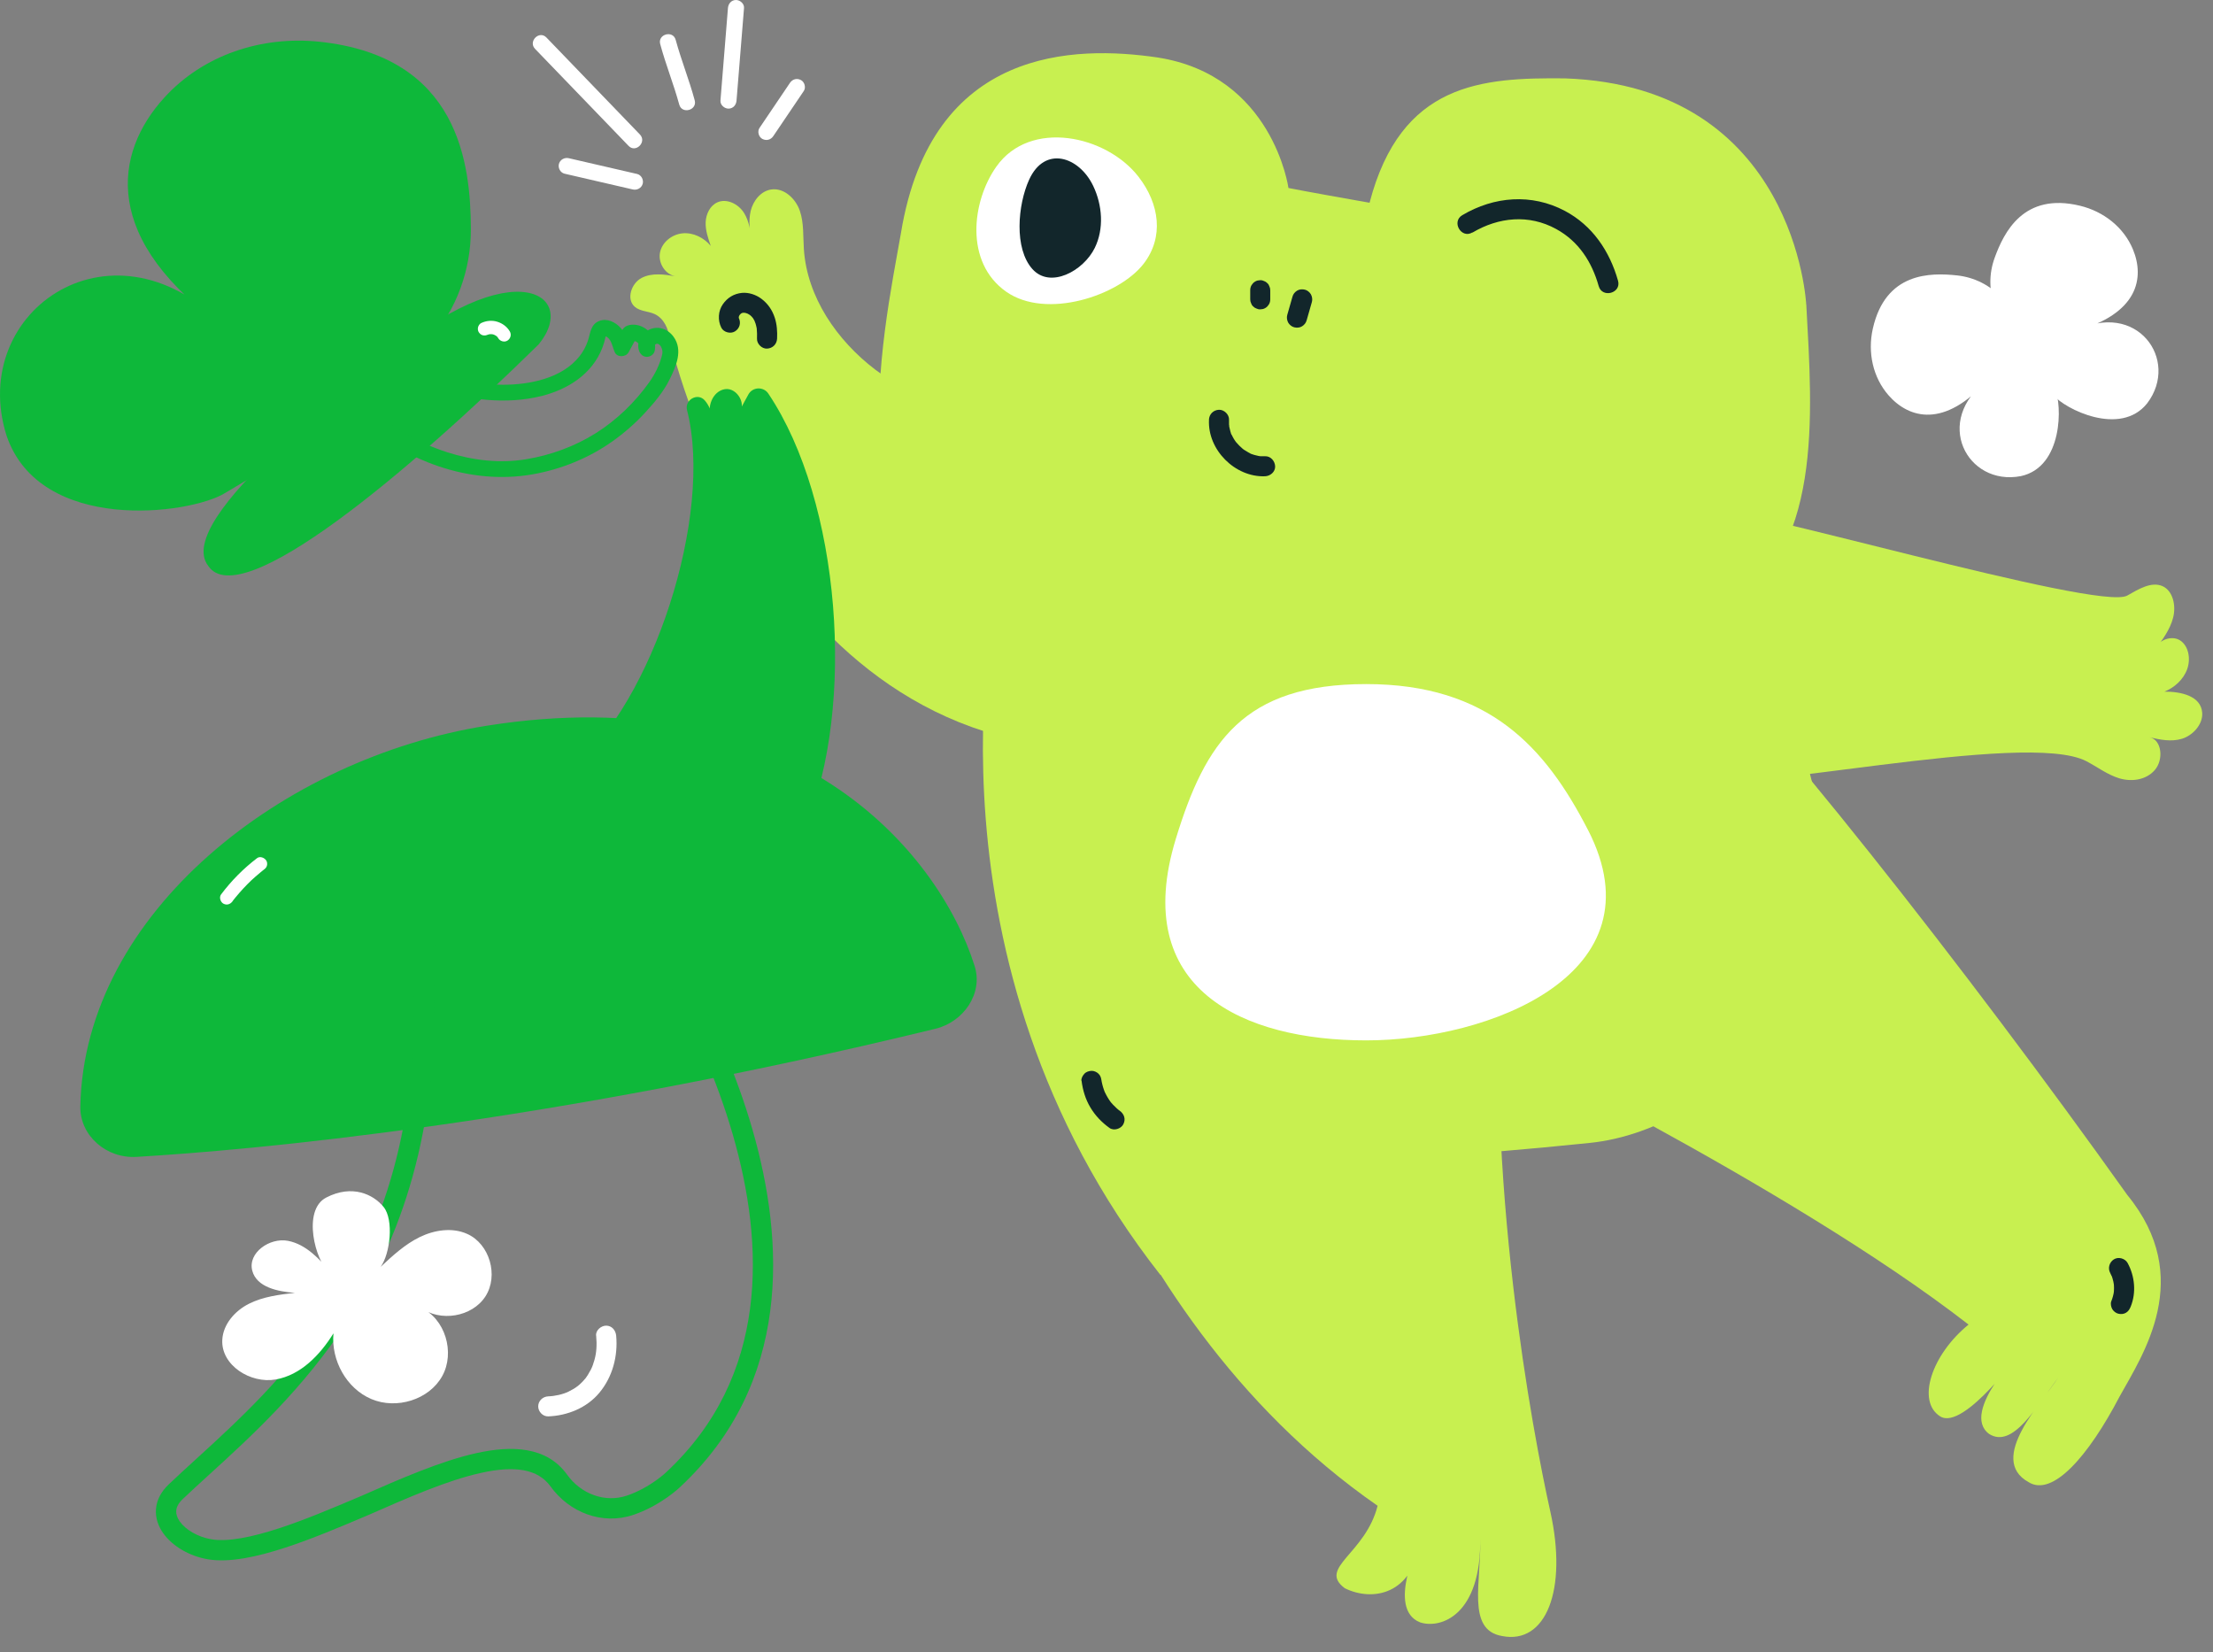 <?xml version="1.0" encoding="utf-8"?>
<svg xmlns="http://www.w3.org/2000/svg" fill="none" height="100%" overflow="visible" preserveAspectRatio="none" style="display: block;" viewBox="0 0 142 106" width="100%">
<rect x="0" y="0" width="142" height="106" fill="#808080" stroke="none"/>
<g clip-path="url(#clip0_0_583)" id="__1">
<path d="M70.645 48.057L68.498 30.068C65.539 29.16 58.624 25.592 56.163 23.716C53.702 21.84 51.782 19.06 51.581 15.976C51.525 15.154 51.589 14.306 51.323 13.526C51.057 12.747 50.314 12.04 49.493 12.156C48.823 12.25 48.329 12.875 48.17 13.53C48.011 14.186 48.119 14.876 48.226 15.539C48.162 14.884 48.089 14.203 47.732 13.646C47.376 13.089 46.646 12.717 46.04 12.978C45.559 13.188 45.301 13.736 45.28 14.254C45.259 14.773 45.435 15.282 45.606 15.775C45.168 15.248 44.481 14.905 43.798 14.97C43.115 15.034 42.471 15.544 42.347 16.216C42.222 16.889 42.703 17.642 43.382 17.732C42.639 17.604 41.836 17.484 41.17 17.831C40.504 18.178 40.165 19.206 40.74 19.69C41.084 19.981 41.591 19.96 42.003 20.148C42.592 20.418 42.896 21.09 42.965 21.729C42.965 21.729 48.737 48.053 70.641 48.053L70.645 48.057Z" fill="#C8F050" id="Vector"/>
<path d="M64.414 27.438C64.414 27.438 67.313 44.862 70.779 58.735C72.226 64.522 77.156 68.775 83.096 69.469C85.252 74.184 85.252 75.041 102.002 73.328C110.751 72.433 118.924 62.5 117.137 53.912C115.35 45.329 111.751 34.753 107.156 27.438C95.641 25.857 64.414 27.438 64.414 27.438Z" fill="#C8F050" id="Vector_2"/>
<path d="M94.98 98.655C95.066 101.465 94.074 104.578 96.384 104.964C99.193 105.525 100.602 102.017 99.477 96.972C98.351 91.926 95.259 75.586 96.384 59.892C87.395 57.091 65.672 60.406 65.672 60.406C65.672 60.406 69.988 83.831 88.396 96.608C87.61 99.713 84.535 100.587 86.291 101.897C88.048 102.771 90.681 102.334 91.119 98.835C91.119 98.835 88.924 103.212 91.119 104.086C92.433 104.523 95.066 103.649 94.98 98.65V98.655Z" fill="#C8F050" id="Vector_3"/>
<path d="M94.198 66.076C94.198 66.076 114.805 76.047 126.315 84.982C123.935 86.918 122.965 89.908 124.494 90.872C126.023 91.835 129.811 86.541 129.811 86.541C129.811 86.541 125.739 90.593 127.633 91.998C129.162 92.962 130.652 90.276 132.065 88.387C131.099 89.912 127.47 93.604 130.167 95.091C131.696 96.054 133.994 93.45 136.008 89.595C137.498 86.905 140.848 81.971 136.502 76.669C126.349 62.397 112.503 44.78 106.911 39.756C105.283 55.814 94.198 66.076 94.198 66.076Z" fill="#C8F050" id="Vector_4"/>
<path d="M107.151 50.199C111.472 51.055 129.987 46.806 133.874 48.837C134.578 49.205 135.222 49.702 135.982 49.933C136.743 50.164 137.688 50.07 138.267 49.402C138.847 48.734 138.714 47.458 137.932 47.303C138.607 47.458 139.315 47.607 140.007 47.398C140.698 47.188 141.355 46.485 141.308 45.736C141.235 44.631 139.917 44.369 138.886 44.374C139.513 44.121 140.097 43.611 140.342 42.934C140.587 42.258 140.428 41.435 139.891 41.088C139.354 40.741 138.478 41.041 138.246 41.718C138.74 41.075 139.247 40.403 139.444 39.615C139.642 38.827 139.418 37.893 138.753 37.602C138.044 37.294 137.219 37.799 136.498 38.21C134.681 39.255 110.939 32.214 108.947 32.569" fill="#C8F050" id="Vector_5"/>
<path d="M115.9 19.548C115.9 19.548 115.239 5.534 100.404 5.028C95.104 4.977 89.899 5.285 87.88 13.008C83.624 12.258 82.675 12.061 82.675 12.061C82.675 12.061 81.683 4.84 74.279 3.688C68.988 2.912 59.771 2.985 57.812 14.948C56.679 21.424 53.105 37.319 64.731 39.958C73.579 42.163 98.884 45.029 110.609 39.379C117.012 35.477 116.291 26.714 115.904 19.552L115.9 19.548Z" fill="#C8F050" id="Vector_6"/>
<path d="M73.055 11.341C74.403 13.08 74.7 15.213 73.385 16.918C71.809 18.965 67.136 20.529 64.555 18.709C61.888 16.828 62.356 12.922 63.932 10.69C66.101 7.619 70.993 8.677 73.055 11.341Z" fill="white" id="Vector_7"/>
<path d="M70.143 11.92C70.736 13.153 70.852 14.678 70.246 15.907C69.52 17.385 67.394 18.541 66.248 17.265C65.058 15.942 65.303 13.145 66.033 11.534C67.038 9.32 69.237 10.035 70.143 11.92Z" fill="#12262B" id="Vector_8"/>
<path d="M128.019 19.698C127.62 18.683 127.616 17.566 127.989 16.542C128.582 14.914 129.836 12.319 133.47 13.201C134.973 13.565 136.27 14.572 136.862 15.998C137.618 17.818 137.215 20.14 133.147 21.253C137.082 19.21 139.895 23.078 137.777 25.875C136.055 28.042 132.473 26.226 131.777 25.365C131.215 24.671 128.96 22.093 128.019 19.698Z" fill="white" id="Vector_9"/>
<path d="M128.419 19.094C127.685 18.289 126.676 17.792 125.594 17.672C123.867 17.484 120.981 17.458 120.169 21.099C119.834 22.606 120.169 24.208 121.187 25.369C122.488 26.847 124.76 27.515 127.556 24.367C123.983 26.984 126.216 31.211 129.669 30.547C132.384 29.965 132.328 25.96 131.86 24.954C131.482 24.144 130.159 20.987 128.424 19.086L128.419 19.094Z" fill="white" id="Vector_10"/>
<g id="Group 2007692024">
<path d="M27.573 21.828C29.299 19.853 30.223 17.313 30.214 14.692C30.197 10.525 29.467 3.624 20.504 2.678C16.793 2.288 13.035 3.517 10.531 6.276C7.336 9.792 6.357 15.386 14.676 21.203C7.417 13.39 -2.113 19.879 0.417 27.94C2.56 34.253 12.155 33.028 14.435 31.636C16.278 30.514 23.489 26.497 27.573 21.828Z" fill="#0EB83A" id="Vector_11"/>
<path d="M23.557 24.085C23.557 24.085 10.999 33.247 13.357 36.301C15.418 39.398 26.241 30.279 34.569 22.089C37.3 18.74 32.511 15.801 23.557 24.089V24.085Z" fill="#0EB83A" id="Vector_12"/>
<path d="M27.822 24.972C30.064 25.64 32.439 25.978 34.741 25.409C36.442 24.985 37.988 24.004 38.645 22.329C38.735 22.098 38.804 21.862 38.855 21.622C38.907 21.383 38.864 21.592 38.799 21.545C38.774 21.528 38.941 21.614 38.958 21.627C39.259 21.845 39.289 22.244 39.448 22.599C39.607 22.954 40.165 22.916 40.337 22.599L40.852 21.648L40.543 21.884C40.741 21.819 41.063 22.004 41.011 22.244H42.003C41.978 22.179 41.956 22.171 42.055 22.098C42.145 22.034 42.201 22.042 42.287 22.098C42.386 22.166 42.441 22.282 42.476 22.393C42.497 22.458 42.506 22.518 42.506 22.582C42.506 22.599 42.502 22.749 42.506 22.668C42.51 22.599 42.489 22.749 42.489 22.745C42.343 23.37 42.038 23.991 41.668 24.514C40.745 25.807 39.581 26.942 38.233 27.79C36.884 28.638 35.342 29.204 33.753 29.465C32.065 29.743 30.339 29.538 28.72 29.024C26.86 28.433 25.129 27.418 23.703 26.085C23.218 25.631 22.488 26.36 22.973 26.814C25.924 29.568 30.111 31.135 34.148 30.437C35.991 30.116 37.777 29.396 39.302 28.313C40.066 27.769 40.775 27.152 41.406 26.462C41.995 25.824 42.579 25.126 42.965 24.346C43.378 23.511 43.842 22.471 43.223 21.61C42.862 21.108 42.24 20.877 41.66 21.147C41.157 21.383 40.805 21.974 41.011 22.518C41.093 22.732 41.269 22.895 41.51 22.895C41.724 22.895 41.96 22.736 42.008 22.518C42.154 21.819 41.746 21.147 41.076 20.907C40.771 20.796 40.29 20.779 40.041 21.027C39.912 21.155 39.834 21.361 39.749 21.52L39.444 22.081H40.333C40.367 22.154 40.324 22.051 40.316 22.034C40.303 21.991 40.285 21.948 40.273 21.905C40.247 21.832 40.225 21.764 40.2 21.691C40.109 21.455 40.002 21.237 39.834 21.048C39.508 20.676 38.963 20.402 38.469 20.586C37.88 20.804 37.889 21.387 37.713 21.892C37.593 22.239 37.408 22.578 37.18 22.864C36.055 24.282 33.981 24.685 32.267 24.685C30.845 24.685 29.454 24.389 28.097 23.987C27.461 23.798 27.186 24.788 27.822 24.976V24.972Z" fill="#0EB83A" id="Vector_13"/>
</g>
<path d="M8.757 74.223C16.02 73.791 34.771 72.15 60.02 66.004C61.841 65.563 63.091 63.734 62.541 61.986C60.214 54.576 50.834 43.453 31.224 46.562C18.202 48.627 5.416 58.534 5.154 70.972C5.115 72.861 6.825 74.339 8.757 74.223Z" fill="#0EB83A" id="Vector_14"/>
<path d="M77.577 26.929C77.474 28.852 79.248 30.634 81.176 30.556C81.511 30.544 81.838 30.27 81.821 29.914C81.803 29.576 81.537 29.259 81.176 29.271C81.078 29.271 80.979 29.271 80.88 29.271C80.837 29.271 80.799 29.263 80.756 29.259C80.945 29.267 80.79 29.259 80.743 29.25C80.653 29.233 80.567 29.212 80.481 29.186C80.442 29.173 80.399 29.16 80.36 29.147C80.335 29.139 80.309 29.13 80.283 29.117C80.219 29.092 80.232 29.096 80.322 29.134C80.309 29.156 79.884 28.895 79.845 28.869C79.824 28.852 79.751 28.817 79.742 28.796C79.815 28.856 79.828 28.86 79.772 28.817L79.738 28.792C79.66 28.727 79.592 28.663 79.519 28.59C79.454 28.526 79.394 28.458 79.334 28.389C79.231 28.265 79.394 28.475 79.317 28.372C79.291 28.338 79.269 28.303 79.244 28.269C79.188 28.188 79.136 28.102 79.094 28.017C79.072 27.978 79.055 27.944 79.038 27.905C79.029 27.888 79.02 27.867 79.012 27.849C78.99 27.807 78.999 27.824 79.033 27.905C78.999 27.914 78.887 27.434 78.879 27.387C78.874 27.361 78.87 27.331 78.866 27.305C78.857 27.237 78.857 27.25 78.87 27.353C78.883 27.34 78.862 27.246 78.862 27.228C78.857 27.13 78.857 27.031 78.862 26.933C78.879 26.599 78.552 26.278 78.217 26.29C77.852 26.308 77.59 26.573 77.573 26.933L77.577 26.929Z" fill="#12262B" id="Vector_15"/>
<path d="M80.222 18.619V19.206C80.222 19.296 80.24 19.377 80.278 19.454C80.304 19.536 80.347 19.604 80.412 19.66C80.472 19.724 80.54 19.767 80.618 19.793C80.695 19.831 80.777 19.852 80.867 19.848L81.038 19.827C81.146 19.797 81.24 19.741 81.322 19.66L81.421 19.531C81.481 19.433 81.507 19.321 81.507 19.206V18.619C81.507 18.529 81.49 18.448 81.451 18.371C81.425 18.289 81.382 18.221 81.318 18.165C81.258 18.101 81.189 18.058 81.112 18.032C81.034 17.994 80.953 17.972 80.862 17.977L80.691 17.998C80.583 18.028 80.489 18.084 80.407 18.165L80.308 18.294C80.248 18.392 80.222 18.503 80.222 18.619Z" fill="#12262B" id="Vector_16"/>
<path d="M82.933 19.034C82.821 19.424 82.71 19.813 82.598 20.207C82.551 20.366 82.581 20.559 82.662 20.704C82.74 20.837 82.894 20.965 83.049 21C83.212 21.038 83.397 21.03 83.547 20.936C83.697 20.841 83.796 20.717 83.843 20.55C83.955 20.16 84.067 19.77 84.178 19.377C84.226 19.218 84.195 19.025 84.114 18.88C84.037 18.747 83.882 18.618 83.727 18.584C83.564 18.546 83.379 18.554 83.229 18.648C83.079 18.743 82.98 18.867 82.933 19.034Z" fill="#12262B" id="Vector_17"/>
<path d="M94.481 14.923C96.165 13.925 98.106 13.736 99.85 14.691C101.293 15.479 102.143 16.799 102.582 18.354C102.805 19.15 104.05 18.812 103.823 18.011C103.286 16.109 102.178 14.464 100.404 13.526C98.278 12.404 95.877 12.593 93.829 13.805C93.116 14.229 93.764 15.338 94.477 14.914L94.481 14.923Z" fill="#12262B" id="Vector_18"/>
<path d="M31.314 21.467C31.314 21.467 31.344 21.454 31.361 21.446L31.258 21.489C31.331 21.459 31.404 21.442 31.481 21.429L31.365 21.446C31.455 21.437 31.541 21.437 31.631 21.446L31.515 21.429C31.606 21.442 31.692 21.467 31.773 21.502L31.67 21.459C31.752 21.493 31.829 21.54 31.898 21.592L31.812 21.523C31.872 21.57 31.928 21.626 31.975 21.686L31.906 21.6C31.928 21.63 31.949 21.664 31.971 21.699C32.082 21.891 32.361 21.977 32.559 21.853C32.757 21.729 32.834 21.476 32.714 21.266C32.538 20.962 32.241 20.744 31.906 20.641C31.571 20.538 31.202 20.572 30.875 20.726C30.781 20.769 30.704 20.889 30.678 20.983C30.648 21.086 30.661 21.223 30.721 21.313C30.781 21.403 30.867 21.485 30.979 21.51C31.099 21.536 31.202 21.519 31.309 21.467H31.314Z" fill="white" id="Vector_19"/>
<path d="M63.911 38.455C63.911 38.455 58.646 61.648 74.442 81.775C87.112 82.516 90.238 74.772 90.238 74.772L74.004 35.829L63.911 38.455Z" fill="#C8F050" id="Vector_20"/>
<path d="M101.899 53.252C106.657 62.508 95.525 66.749 87.662 66.749C79.798 66.749 72.488 63.493 75.447 53.822C77.345 47.611 79.798 43.889 87.662 43.889C95.525 43.889 99.163 47.932 101.899 53.256V53.252Z" fill="white" id="Vector_21"/>
<path d="M69.4 69.337C69.477 69.945 69.649 70.523 69.967 71.054C70.284 71.585 70.701 72.013 71.195 72.369C71.47 72.566 71.925 72.425 72.076 72.138C72.252 71.804 72.136 71.469 71.844 71.26C71.818 71.243 71.792 71.221 71.766 71.204C71.698 71.157 71.869 71.285 71.805 71.234C71.762 71.195 71.715 71.161 71.672 71.123C71.586 71.046 71.504 70.964 71.423 70.879C71.384 70.836 71.345 70.793 71.307 70.75C71.29 70.728 71.268 70.694 71.247 70.677C71.268 70.69 71.328 70.784 71.277 70.716C71.204 70.617 71.135 70.514 71.075 70.412C71.015 70.313 70.963 70.21 70.912 70.108C70.899 70.086 70.89 70.06 70.877 70.039C70.843 69.966 70.933 70.176 70.89 70.069C70.869 70.013 70.847 69.962 70.83 69.906C70.791 69.799 70.761 69.688 70.731 69.572C70.718 69.516 70.705 69.461 70.692 69.401C70.68 69.341 70.654 69.135 70.68 69.345C70.658 69.169 70.624 69.024 70.491 68.891C70.379 68.78 70.194 68.694 70.035 68.703C69.876 68.711 69.696 68.763 69.58 68.891C69.473 69.007 69.37 69.182 69.391 69.345L69.4 69.337Z" fill="#12262B" id="Vector_22"/>
<path d="M135.407 81.676C135.442 81.736 135.467 81.83 135.51 81.882C135.472 81.787 135.463 81.77 135.489 81.835L135.502 81.869C135.519 81.912 135.532 81.95 135.545 81.993C135.592 82.143 135.626 82.297 135.648 82.456L135.626 82.284C135.656 82.524 135.656 82.764 135.626 83.004L135.648 82.832C135.618 83.059 135.557 83.278 135.472 83.492C135.411 83.638 135.463 83.86 135.536 83.989C135.609 84.117 135.768 84.25 135.923 84.284C136.086 84.323 136.27 84.314 136.421 84.22C136.571 84.126 136.648 84.002 136.717 83.835C137.086 82.935 136.983 81.873 136.52 81.029C136.356 80.734 135.927 80.614 135.639 80.798C135.351 80.982 135.235 81.363 135.407 81.676Z" fill="#12262B" id="Vector_23"/>
<path d="M36.703 49.317C41.879 45.094 45.804 33.067 44.086 26.317C43.914 25.648 44.773 25.169 45.224 25.691C45.508 26.021 45.684 26.445 45.658 26.882C45.315 26.145 45.718 25.091 46.521 24.967C47.325 24.843 47.99 26.059 47.342 26.552L48.02 25.31C48.291 24.817 48.987 24.787 49.3 25.25C53.956 32.189 54.913 45.312 51.697 53.031" fill="#0EB83A" id="Vector_24"/>
<g id="Group">
<path d="M47.26 6.455C47.419 4.476 47.582 2.493 47.741 0.514C47.763 0.236 47.488 0 47.226 0C46.929 0 46.732 0.236 46.71 0.514C46.551 2.493 46.388 4.476 46.229 6.455C46.208 6.733 46.483 6.969 46.745 6.969C47.041 6.969 47.239 6.733 47.26 6.455Z" fill="white" id="Vector_25"/>
<path d="M44.576 6.434C44.224 5.127 43.712 3.864 43.356 2.557C43.184 1.919 42.188 2.189 42.364 2.831C42.716 4.138 43.227 5.401 43.584 6.708C43.755 7.346 44.752 7.076 44.576 6.434Z" fill="white" id="Vector_26"/>
<path d="M41.063 8.631C39.061 6.558 37.064 4.485 35.063 2.407C34.603 1.928 33.873 2.656 34.333 3.136C36.334 5.209 38.331 7.282 40.333 9.359C40.792 9.839 41.522 9.111 41.063 8.631Z" fill="white" id="Vector_27"/>
<path d="M50.687 5.319C50.035 6.283 49.386 7.247 48.733 8.211C48.583 8.433 48.682 8.789 48.918 8.913C49.18 9.05 49.463 8.969 49.622 8.729C50.275 7.765 50.924 6.801 51.576 5.838C51.727 5.615 51.628 5.26 51.392 5.135C51.13 4.998 50.846 5.08 50.687 5.319Z" fill="white" id="Vector_28"/>
<path d="M36.227 11.144C37.687 11.483 39.143 11.817 40.603 12.155C40.874 12.219 41.162 12.069 41.239 11.795C41.312 11.534 41.153 11.226 40.878 11.161C39.418 10.823 37.962 10.489 36.502 10.151C36.231 10.086 35.944 10.236 35.866 10.51C35.793 10.772 35.952 11.08 36.227 11.144Z" fill="white" id="Vector_29"/>
</g>
<path d="M14.92 57.822C14.938 57.797 14.959 57.771 14.976 57.745C14.993 57.719 15.028 57.677 14.993 57.724C15.032 57.672 15.071 57.621 15.114 57.574C15.191 57.48 15.268 57.385 15.35 57.295C15.513 57.107 15.685 56.923 15.861 56.743C16.037 56.563 16.209 56.4 16.393 56.242C16.488 56.156 16.587 56.075 16.686 55.993C16.729 55.955 16.776 55.92 16.819 55.882C16.845 55.861 16.87 55.843 16.896 55.822C16.909 55.809 16.999 55.741 16.93 55.796C17.025 55.724 17.094 55.659 17.128 55.539C17.158 55.437 17.145 55.3 17.085 55.209C16.973 55.034 16.69 54.91 16.497 55.055C15.616 55.728 14.847 56.503 14.182 57.39C14.049 57.57 14.147 57.878 14.336 57.977C14.56 58.096 14.779 58.015 14.925 57.822H14.92Z" fill="white" id="Vector_30"/>
<path d="M47.397 20.37C47.35 20.272 47.449 20.542 47.406 20.388C47.363 20.233 47.406 20.52 47.406 20.413C47.406 20.375 47.406 20.336 47.406 20.298C47.389 20.422 47.385 20.448 47.393 20.383C47.393 20.362 47.402 20.345 47.406 20.328C47.423 20.263 47.488 20.169 47.389 20.34C47.41 20.306 47.423 20.268 47.445 20.233C47.479 20.174 47.565 20.113 47.432 20.238C47.462 20.212 47.483 20.178 47.513 20.148C47.526 20.135 47.543 20.118 47.561 20.105C47.612 20.062 47.591 20.079 47.501 20.148C47.535 20.131 47.569 20.101 47.603 20.084C47.745 20.006 47.488 20.113 47.591 20.088C47.629 20.079 47.676 20.071 47.715 20.058C47.599 20.071 47.578 20.075 47.647 20.066C47.668 20.066 47.694 20.066 47.715 20.066C47.762 20.066 47.805 20.075 47.853 20.075C47.737 20.058 47.715 20.058 47.784 20.066C47.805 20.071 47.827 20.075 47.853 20.084C47.896 20.096 47.943 20.118 47.986 20.126C47.887 20.084 47.865 20.075 47.93 20.105C47.951 20.113 47.973 20.126 47.994 20.135C48.037 20.156 48.076 20.182 48.115 20.208C48.136 20.221 48.153 20.233 48.17 20.246C48.089 20.182 48.072 20.169 48.123 20.212C48.158 20.242 48.192 20.276 48.226 20.306C48.256 20.336 48.286 20.388 48.321 20.413C48.256 20.328 48.243 20.315 48.286 20.366C48.299 20.383 48.312 20.405 48.325 20.426C48.355 20.469 48.381 20.516 48.402 20.559C48.415 20.58 48.428 20.606 48.437 20.632C48.467 20.696 48.458 20.679 48.42 20.589C48.42 20.628 48.462 20.7 48.475 20.739C48.493 20.79 48.505 20.842 48.518 20.893C48.531 20.945 48.544 20.996 48.553 21.052C48.557 21.077 48.561 21.103 48.566 21.129C48.553 21.026 48.548 21.009 48.557 21.077C48.578 21.291 48.583 21.506 48.574 21.724C48.557 22.058 48.883 22.384 49.218 22.366C49.579 22.349 49.845 22.084 49.863 21.724C49.884 21.279 49.854 20.807 49.712 20.379C49.549 19.882 49.266 19.475 48.849 19.163C48.51 18.91 48.046 18.752 47.616 18.79C47.097 18.841 46.676 19.094 46.38 19.523C46.083 19.951 46.044 20.546 46.285 21.026C46.44 21.326 46.886 21.437 47.166 21.257C47.475 21.06 47.561 20.7 47.397 20.379V20.37Z" fill="#12262B" id="Vector_31"/>
<path clip-rule="evenodd" d="M27.831 62.582C28.234 72.555 25.672 79.588 22.258 84.82C19.466 89.1 16.099 92.17 13.42 94.612C12.814 95.165 12.243 95.685 11.723 96.18C11.419 96.469 11.322 96.723 11.307 96.922C11.292 97.127 11.357 97.36 11.534 97.612C11.901 98.132 12.669 98.602 13.542 98.754C14.594 98.938 16.141 98.631 17.925 98.046C19.577 97.505 21.323 96.765 22.895 96.099C22.993 96.057 23.09 96.016 23.187 95.975L23.225 95.958C25.66 94.888 28.282 93.736 30.567 93.229C32.829 92.727 35.081 92.791 36.386 94.608L36.387 94.609C37.284 95.86 38.825 96.428 40.223 95.956C40.97 95.704 41.608 95.324 42.063 95.003C42.289 94.844 42.467 94.701 42.586 94.6C42.645 94.549 42.69 94.509 42.718 94.483C42.733 94.47 42.743 94.46 42.749 94.455L42.755 94.449L42.755 94.449L42.756 94.448L42.76 94.444L42.765 94.439C49.349 88.293 49.063 79.865 47.023 72.802C46.006 69.284 44.566 66.153 43.377 63.898C42.782 62.771 42.253 61.867 41.872 61.245C41.682 60.934 41.53 60.694 41.425 60.533C41.406 60.504 41.389 60.477 41.373 60.453C41.319 60.432 41.254 60.407 41.177 60.378C40.93 60.286 40.569 60.16 40.117 60.028C39.211 59.764 37.95 59.476 36.526 59.382C33.74 59.197 30.404 59.752 27.831 62.582ZM41.806 59.926C42.344 59.559 42.344 59.56 42.344 59.56L42.348 59.565L42.357 59.579C42.365 59.59 42.376 59.607 42.391 59.63C42.42 59.674 42.464 59.739 42.519 59.824C42.629 59.994 42.788 60.244 42.984 60.565C43.377 61.207 43.92 62.136 44.529 63.29C45.745 65.596 47.226 68.812 48.275 72.441C50.364 79.672 50.779 88.737 43.658 95.388L43.658 95.389L43.644 95.402C43.633 95.412 43.618 95.427 43.598 95.445C43.558 95.481 43.502 95.531 43.43 95.593C43.285 95.715 43.077 95.883 42.815 96.068C42.292 96.436 41.541 96.886 40.64 97.191C38.636 97.867 36.519 97.029 35.328 95.368C34.52 94.243 33.031 94.016 30.849 94.501C28.702 94.977 26.191 96.078 23.707 97.17L23.703 97.171L23.699 97.173C23.598 97.216 23.495 97.26 23.392 97.304C21.831 97.965 20.037 98.726 18.331 99.285C16.54 99.871 14.718 100.282 13.318 100.038C12.18 99.839 11.075 99.221 10.47 98.363C10.161 97.925 9.964 97.397 10.008 96.824C10.052 96.244 10.334 95.703 10.825 95.236C11.372 94.716 11.962 94.177 12.581 93.612C15.256 91.171 18.475 88.235 21.167 84.108C24.463 79.056 26.965 72.213 26.518 62.376L26.506 62.116L26.676 61.92C29.635 58.504 33.531 57.877 36.613 58.082C38.155 58.184 39.512 58.494 40.482 58.777C40.968 58.919 41.36 59.055 41.632 59.157C41.768 59.208 41.874 59.25 41.948 59.28C41.985 59.295 42.014 59.307 42.033 59.315L42.057 59.325L42.064 59.328L42.067 59.33C42.067 59.33 42.068 59.33 41.806 59.926ZM41.806 59.926L42.068 59.33L42.239 59.405L42.344 59.559L41.806 59.926Z" fill="#0EB83A" fill-rule="evenodd" id="Vector (Stroke)"/>
<path d="M38.254 85.694C38.28 85.976 38.288 86.259 38.267 86.546C38.25 86.782 38.215 86.992 38.142 87.257C38.074 87.505 38.005 87.694 37.91 87.878C37.85 87.994 37.786 88.105 37.717 88.216C37.687 88.268 37.653 88.315 37.618 88.362C37.597 88.392 37.58 88.418 37.558 88.448C37.58 88.418 37.575 88.422 37.55 88.452C37.219 88.846 36.94 89.06 36.48 89.283C36.124 89.459 35.6 89.574 35.179 89.587C34.831 89.6 34.535 89.874 34.535 90.23C34.535 90.568 34.831 90.885 35.179 90.872C36.416 90.825 37.653 90.324 38.456 89.36C39.306 88.341 39.658 87.004 39.538 85.694C39.504 85.347 39.263 85.051 38.894 85.051C38.572 85.051 38.215 85.347 38.25 85.694H38.254Z" fill="white" id="Vector_32"/>
<path d="M21.281 81.681C20.508 80.782 19.64 79.831 18.476 79.608C17.308 79.385 15.887 80.375 16.187 81.523C16.462 82.585 17.824 82.868 18.923 82.945C17.918 83.06 16.887 83.189 15.981 83.643C15.075 84.097 14.31 84.962 14.263 85.973C14.186 87.6 16.08 88.787 17.691 88.504C19.301 88.222 20.538 86.928 21.397 85.544C21.238 87.275 22.23 89.087 23.836 89.763C25.438 90.44 27.526 89.811 28.372 88.294C29.218 86.778 28.569 84.585 26.976 83.883C28.238 84.838 30.296 84.499 31.15 83.172C32.005 81.84 31.421 79.805 29.974 79.163C29.012 78.734 27.869 78.91 26.924 79.373C25.98 79.835 25.194 80.563 24.425 81.278C25.043 80.43 25.275 78.259 24.618 77.441C23.961 76.623 22.591 75.972 20.933 76.832C19.361 77.646 20.255 80.944 21.092 81.578" fill="white" id="Vector_33"/>
</g>
<defs>
<clipPath id="clip0_0_583">
<rect fill="white" height="105.024" width="141.312"/>
</clipPath>
</defs>
</svg>